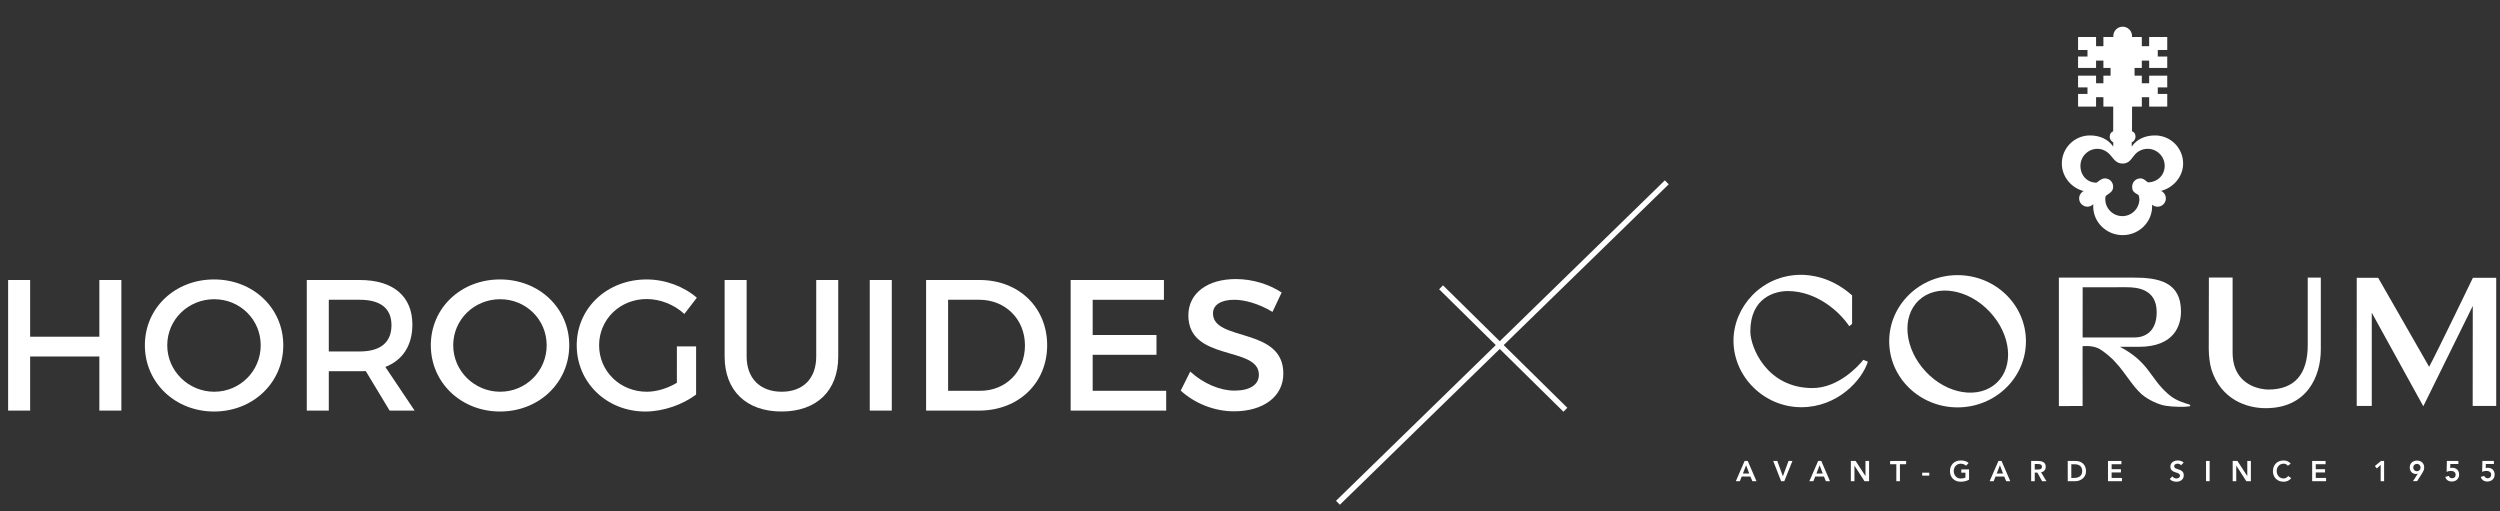 <?xml version="1.0" encoding="utf-8"?>
<!-- Generator: Adobe Illustrator 16.0.0, SVG Export Plug-In . SVG Version: 6.00 Build 0)  -->
<!DOCTYPE svg PUBLIC "-//W3C//DTD SVG 1.1//EN" "http://www.w3.org/Graphics/SVG/1.1/DTD/svg11.dtd">
<svg version="1.1" id="圖層_1" xmlns="http://www.w3.org/2000/svg" xmlns:xlink="http://www.w3.org/1999/xlink" x="0px" y="0px"
	 width="226.25px" height="46.25px" viewBox="-3.5 35 226.25 46.25" enable-background="new -3.5 35 226.25 46.25"
	 xml:space="preserve">
<rect x="-3.5" y="35" width="226.25" height="46.25" fill="#333333" stroke="none"/>
<line fill="none" x1="117.292" y1="79.959" x2="147.042" y2="51.125"/>
<line fill="none" x1="127" y1="60.062" x2="138.25" y2="71.312"/>
<g>
	<path fill="#FFFFFF" d="M164.115,61.732l-0.002,2.584l-0.258,0.203c-0.854-1.297-2.944-3.178-5.555-3.178
		c-1.141,0-3.395,0.564-3.395,3.661c0,1.397,1.473,5.117,5.625,5.117c2.351,0,4.175-2.011,4.605-2.556l0.407,0.172
		c-0.535,1.684-2.743,4.117-6.032,4.117c-3.33,0-6.128-2.728-6.128-6.03c0-3.021,2.528-5.951,6.116-5.951
		C160.212,59.876,162.161,59.991,164.115,61.732"/>
	<path fill="#FFFFFF" d="M173.66,59.9c-3.417,0-6.188,2.681-6.188,5.984c0,3.305,2.771,5.984,6.188,5.984
		c3.416,0,6.188-2.68,6.188-5.984C179.848,62.581,177.076,59.9,173.66,59.9 M177.198,69.648c-1.599,1.496-4.466,1.063-6.41-1.008
		c-1.945-2.074-2.228-4.968-0.631-6.466c1.599-1.497,4.468-1.03,6.411,1.041C178.514,65.288,178.794,68.15,177.198,69.648"/>
	<path fill="#FFFFFF" d="M182.829,60.123V71.75l2.147-0.009c0-0.724-0.006-5.267-0.002-5.409c0,0,0.924-0.121,1.572,0.27
		c0.362,0.219,1.045,0.748,1.456,1.244c0.817,0.867,1.435,2.031,2.306,2.825c0.602,0.515,1.51,0.935,2.149,1.045
		s1.729,0.13,2.165,0.063c0.045-0.004,0.091-0.016,0.098-0.074c-0.007-0.064-0.041-0.09-0.115-0.109
		c-1.01-0.291-1.471-0.56-1.975-1.015c-1.607-1.452-1.637-2.796-4.271-4.194h1.692c3.228,0,3.828-1.923,3.828-3.203
		c0-2.656-2.005-3.061-4.276-3.061H182.829z M184.977,65.542l0.004-4.545l3.963-0.003c1.035,0,2.736,0.188,2.736,2.26
		c0,1.799-1.104,2.288-2.01,2.288H184.977L184.977,65.542z"/>
	<path fill="#FFFFFF" d="M206.534,60.119v6.509c0,2.408-1.224,5.312-4.995,5.312c-1.729,0-4.033-0.793-4.898-3.481
		c-0.17-0.584-0.236-1.224-0.248-1.867c0,0,0.012-6.427,0.012-6.476h2.146v6.752c-0.011,3.232,2.859,3.386,3.224,3.386
		c2.391,0,3.576-1.381,3.576-4.035v-6.099H206.534L206.534,60.119z"/>
	<path fill="#FFFFFF" d="M222.407,71.732V60.141h-2.109c0,0-3.253,6.746-3.961,8.055l-4.614-8.055h-1.938l-0.001,11.594h1.361V63.3
		l4.664,8.466l4.477-9.078l-0.008,9.047h2.13V71.732z"/>
	<path fill="#FFFFFF" d="M190.877,51.502c-0.29-0.218-0.384-0.357-0.676-0.357c-0.408,0-0.739,0.332-0.739,0.74
		c0,0.407,0.108,0.487,0.588,0.778c0.017,0.09,0.065,0.255,0.065,0.351c0,0.854-0.69,1.545-1.543,1.545
		c-0.854,0-1.545-0.691-1.545-1.545c0-0.138,0.017-0.166,0.05-0.293c0.448-0.305,0.663-0.429,0.663-0.836
		c0-0.41-0.332-0.74-0.74-0.74c-0.307,0-0.532,0.227-0.764,0.388c-0.854,0-1.457-0.667-1.457-1.521c0-0.853,0.691-1.544,1.546-1.544
		c0.499,0,0.94,0.274,1.225,0.642c0.241,0.26,0.457,0.692,1.05,0.692c0.594,0,0.777-0.436,1.021-0.71
		c0.282-0.379,0.731-0.624,1.239-0.624c0.854,0,1.545,0.691,1.545,1.544C192.404,50.865,191.729,51.502,190.877,51.502
		 M194.073,49.798c0-1.403-1.138-2.542-2.544-2.542c-0.879,0-1.65,0.333-2.107,1.01l-0.003-0.396c0.108,0,0.343-0.224,0.343-0.498
		c0-0.272-0.097-0.394-0.316-0.496l0.006-2.228h0.883v-0.851h0.665v0.851h1.636v-1.145h-0.857V42.91h0.857v-1.064h-1.636v0.688
		h-0.665v-0.688h-0.658v-0.697h0.658v-0.664h0.665v0.664h1.636v-1.031h-0.857v-0.594h0.857v-1.176h-1.636v0.834h-0.665v-0.834
		h-0.887V38.25v0.012c0-0.468-0.379-0.846-0.846-0.846c-0.468,0-0.847,0.378-0.847,0.846V38.25v0.098h-0.897v0.834h-0.664v-0.834
		h-1.629v1.176h0.852v0.594h-0.852v1.031h1.629v-0.664h0.664v0.664h0.649v0.697h-0.649v0.688h-0.664v-0.688h-1.629v1.065h0.852
		v0.593h-0.852v1.145h1.629v-0.851h0.664v0.851h0.89l-0.005,2.228c-0.182,0.086-0.314,0.224-0.314,0.497s0.234,0.497,0.323,0.497
		l-0.006,0.396c-0.457-0.677-1.229-1.01-2.106-1.01c-1.404,0-2.545,1.139-2.545,2.542c0,1.192,0.864,2.216,1.973,2.49
		c-0.241,0.124-0.406,0.376-0.406,0.667c0,0.415,0.335,0.749,0.751,0.749c0.211,0,0.394-0.088,0.53-0.231
		c-0.006,0.065-0.008,0.131-0.008,0.198c0,1.438,1.192,2.606,2.666,2.606c1.473,0,2.666-1.168,2.666-2.606
		c0-0.053-0.002-0.104-0.004-0.153c0.131,0.116,0.307,0.188,0.497,0.188c0.413,0,0.75-0.334,0.75-0.749
		c0-0.302-0.178-0.562-0.436-0.683C193.184,51.999,194.073,50.99,194.073,49.798"/>
	<path fill="#FFFFFF" d="M154.389,76.717h0.282l0.79,1.831h-0.373l-0.171-0.419h-0.795l-0.165,0.419h-0.365L154.389,76.717z
		 M154.805,77.852l-0.283-0.746l-0.287,0.746H154.805z"/>
	<polygon fill="#FFFFFF" points="156.975,76.717 157.348,76.717 157.85,78.102 158.361,76.717 158.715,76.717 157.977,78.548 
		157.691,78.548 	"/>
	<path fill="#FFFFFF" d="M161.043,76.717h0.283l0.787,1.831h-0.371l-0.172-0.419h-0.793l-0.168,0.419h-0.362L161.043,76.717z
		 M161.458,77.852l-0.283-0.746l-0.286,0.746H161.458z"/>
	<polygon fill="#FFFFFF" points="164.001,76.717 164.434,76.717 165.32,78.077 165.326,78.077 165.326,76.717 165.652,76.717 
		165.652,78.548 165.238,78.548 164.332,77.145 164.328,77.145 164.328,78.548 164.001,78.548 	"/>
	<polygon fill="#FFFFFF" points="168.118,77.012 167.557,77.012 167.557,76.717 169.005,76.717 169.005,77.012 168.443,77.012 
		168.443,78.548 168.118,78.548 	"/>
	<rect x="170.459" y="77.779" fill="#FFFFFF" width="0.641" height="0.265"/>
	<path fill="#FFFFFF" d="M174.7,78.414c-0.226,0.12-0.479,0.182-0.759,0.182c-0.142,0-0.271-0.023-0.39-0.068
		c-0.118-0.045-0.22-0.11-0.306-0.194c-0.085-0.084-0.152-0.185-0.201-0.301c-0.047-0.118-0.07-0.248-0.07-0.392
		c0-0.146,0.023-0.279,0.07-0.399c0.049-0.12,0.116-0.222,0.201-0.308c0.086-0.084,0.188-0.148,0.306-0.195
		c0.118-0.045,0.248-0.067,0.39-0.067c0.141,0,0.271,0.017,0.395,0.052c0.121,0.031,0.23,0.092,0.328,0.18l-0.24,0.244
		c-0.058-0.06-0.13-0.104-0.214-0.133c-0.084-0.031-0.172-0.049-0.267-0.049c-0.094,0-0.18,0.018-0.256,0.051
		c-0.078,0.034-0.144,0.082-0.199,0.142c-0.055,0.061-0.098,0.129-0.127,0.208c-0.03,0.078-0.047,0.164-0.047,0.257
		c0,0.099,0.017,0.188,0.047,0.271c0.029,0.084,0.072,0.155,0.127,0.215c0.057,0.062,0.121,0.108,0.199,0.144
		c0.076,0.034,0.162,0.052,0.256,0.052c0.084,0,0.162-0.009,0.236-0.023c0.071-0.016,0.137-0.038,0.193-0.071v-0.433h-0.375V77.48
		h0.701L174.7,78.414L174.7,78.414z"/>
	<path fill="#FFFFFF" d="M177.359,76.717h0.281l0.789,1.831h-0.371l-0.172-0.419h-0.794l-0.166,0.419h-0.364L177.359,76.717z
		 M177.773,77.852l-0.281-0.746l-0.286,0.746H177.773z"/>
	<path fill="#FFFFFF" d="M180.316,76.717h0.639c0.088,0,0.173,0.008,0.255,0.024c0.081,0.017,0.153,0.044,0.22,0.084
		c0.062,0.04,0.113,0.094,0.151,0.159c0.037,0.068,0.058,0.154,0.058,0.257c0,0.133-0.037,0.243-0.111,0.334
		c-0.073,0.09-0.178,0.146-0.313,0.163l0.487,0.81h-0.395l-0.425-0.776h-0.237v0.776h-0.326v-1.831H180.316z M180.896,77.493
		c0.047,0,0.094-0.003,0.141-0.007c0.047-0.006,0.09-0.016,0.129-0.031c0.038-0.016,0.068-0.041,0.094-0.075
		c0.024-0.032,0.036-0.081,0.036-0.142c0-0.053-0.012-0.096-0.034-0.129c-0.021-0.032-0.052-0.058-0.087-0.074
		c-0.036-0.016-0.075-0.026-0.12-0.031s-0.087-0.009-0.128-0.009h-0.282v0.498H180.896L180.896,77.493z"/>
	<path fill="#FFFFFF" d="M183.63,76.717h0.722c0.121,0,0.237,0.018,0.351,0.055c0.11,0.039,0.211,0.095,0.298,0.17
		c0.086,0.076,0.154,0.172,0.206,0.287c0.052,0.113,0.078,0.25,0.078,0.403c0,0.158-0.03,0.293-0.091,0.407
		c-0.06,0.115-0.135,0.21-0.229,0.285c-0.094,0.074-0.197,0.131-0.312,0.169c-0.115,0.036-0.229,0.055-0.338,0.055h-0.684
		L183.63,76.717L183.63,76.717z M184.198,78.253c0.103,0,0.198-0.012,0.288-0.035c0.091-0.022,0.17-0.059,0.238-0.108
		c0.065-0.049,0.119-0.112,0.158-0.19c0.038-0.078,0.059-0.174,0.059-0.286c0-0.109-0.018-0.203-0.053-0.283
		c-0.033-0.08-0.082-0.144-0.144-0.192c-0.062-0.05-0.134-0.087-0.218-0.109s-0.176-0.034-0.275-0.034h-0.297v1.242L184.198,78.253
		L184.198,78.253z"/>
	<polygon fill="#FFFFFF" points="187.273,76.717 188.488,76.717 188.488,77.012 187.602,77.012 187.602,77.462 188.441,77.462 
		188.441,77.757 187.602,77.757 187.602,78.253 188.535,78.253 188.535,78.548 187.273,78.548 	"/>
	<path fill="#FFFFFF" d="M193.884,77.109c-0.034-0.051-0.079-0.086-0.139-0.109c-0.058-0.023-0.118-0.036-0.183-0.036
		c-0.037,0-0.074,0.005-0.109,0.015c-0.035,0.008-0.066,0.021-0.096,0.041c-0.028,0.02-0.053,0.043-0.068,0.073
		s-0.025,0.065-0.025,0.107c0,0.062,0.021,0.108,0.063,0.143c0.044,0.032,0.097,0.062,0.161,0.085
		c0.063,0.023,0.135,0.049,0.209,0.07c0.076,0.021,0.146,0.053,0.21,0.093c0.063,0.041,0.118,0.093,0.159,0.157
		c0.045,0.064,0.065,0.152,0.065,0.263c0,0.099-0.018,0.185-0.055,0.259c-0.036,0.07-0.085,0.133-0.147,0.181
		c-0.061,0.05-0.132,0.086-0.213,0.108c-0.08,0.023-0.164,0.037-0.256,0.037c-0.113,0-0.223-0.021-0.327-0.059
		c-0.106-0.036-0.196-0.102-0.272-0.189l0.246-0.238c0.039,0.062,0.093,0.106,0.156,0.141c0.064,0.034,0.135,0.051,0.207,0.051
		c0.037,0,0.074-0.004,0.112-0.016c0.039-0.012,0.072-0.025,0.104-0.046c0.028-0.021,0.056-0.048,0.074-0.079
		c0.018-0.032,0.028-0.068,0.028-0.11c0-0.065-0.022-0.118-0.065-0.155c-0.043-0.035-0.098-0.065-0.16-0.09
		c-0.063-0.025-0.135-0.051-0.209-0.072c-0.078-0.021-0.146-0.053-0.211-0.092c-0.062-0.039-0.115-0.091-0.16-0.156
		c-0.043-0.063-0.063-0.15-0.063-0.26c0-0.095,0.021-0.177,0.058-0.246c0.041-0.067,0.09-0.125,0.152-0.172
		c0.064-0.045,0.137-0.078,0.217-0.102c0.082-0.023,0.164-0.033,0.248-0.033c0.098,0,0.19,0.016,0.279,0.043
		c0.092,0.029,0.174,0.078,0.246,0.146L193.884,77.109z"/>
	<rect x="196.146" y="76.717" fill="#FFFFFF" width="0.326" height="1.831"/>
	<polygon fill="#FFFFFF" points="198.557,76.717 198.986,76.717 199.874,78.077 199.88,78.077 199.88,76.717 200.205,76.717 
		200.205,78.548 199.791,78.548 198.887,77.145 198.881,77.145 198.881,78.548 198.557,78.548 	"/>
	<path fill="#FFFFFF" d="M203.555,77.146c-0.068-0.072-0.134-0.121-0.197-0.145c-0.062-0.025-0.125-0.038-0.188-0.038
		c-0.096,0-0.181,0.019-0.257,0.052c-0.078,0.033-0.143,0.08-0.199,0.141c-0.054,0.06-0.097,0.129-0.128,0.208
		c-0.03,0.079-0.045,0.165-0.045,0.257c0,0.098,0.015,0.188,0.045,0.271c0.031,0.082,0.074,0.152,0.128,0.215
		c0.057,0.061,0.121,0.106,0.199,0.142c0.076,0.034,0.161,0.052,0.257,0.052c0.074,0,0.146-0.018,0.216-0.053
		c0.069-0.035,0.137-0.092,0.196-0.17l0.271,0.191c-0.084,0.113-0.186,0.196-0.305,0.248c-0.119,0.053-0.246,0.078-0.381,0.078
		c-0.141,0-0.271-0.023-0.389-0.068c-0.118-0.045-0.221-0.11-0.307-0.194c-0.084-0.084-0.152-0.185-0.199-0.301
		c-0.049-0.118-0.073-0.248-0.073-0.392c0-0.146,0.024-0.279,0.073-0.399c0.047-0.12,0.115-0.222,0.199-0.308
		c0.086-0.084,0.188-0.149,0.307-0.194c0.117-0.046,0.248-0.068,0.389-0.068c0.125,0,0.238,0.021,0.346,0.065
		c0.105,0.045,0.205,0.119,0.297,0.224L203.555,77.146z"/>
	<polygon fill="#FFFFFF" points="205.751,76.717 206.964,76.717 206.964,77.012 206.076,77.012 206.076,77.462 206.917,77.462 
		206.917,77.757 206.076,77.757 206.076,78.253 207.01,78.253 207.01,78.548 205.751,78.548 	"/>
	<polygon fill="#FFFFFF" points="211.95,77.073 211.605,77.393 211.425,77.177 211.979,76.717 212.262,76.717 212.262,78.548 
		211.95,78.548 	"/>
	<path fill="#FFFFFF" d="M214.87,78.548l0.44-0.677l-0.006-0.008c-0.02,0.012-0.044,0.021-0.076,0.025
		c-0.033,0.006-0.062,0.006-0.096,0.006c-0.08,0-0.154-0.015-0.222-0.045c-0.067-0.031-0.124-0.074-0.175-0.127
		c-0.049-0.054-0.088-0.115-0.113-0.188c-0.025-0.07-0.04-0.145-0.04-0.225c0-0.096,0.017-0.182,0.049-0.259
		c0.034-0.079,0.078-0.145,0.136-0.198c0.059-0.055,0.129-0.097,0.209-0.125c0.08-0.029,0.166-0.045,0.26-0.045
		c0.095,0,0.182,0.016,0.262,0.043c0.081,0.028,0.15,0.069,0.207,0.123c0.059,0.053,0.104,0.117,0.135,0.196
		c0.032,0.078,0.049,0.163,0.049,0.261s-0.017,0.186-0.049,0.264c-0.031,0.078-0.072,0.158-0.122,0.238l-0.469,0.737h-0.379V78.548z
		 M215.562,77.314c0-0.047-0.011-0.092-0.025-0.131c-0.02-0.041-0.042-0.076-0.072-0.105c-0.029-0.031-0.064-0.055-0.105-0.072
		c-0.041-0.017-0.084-0.025-0.131-0.025c-0.045,0-0.09,0.01-0.131,0.025c-0.041,0.018-0.076,0.041-0.105,0.072
		c-0.029,0.029-0.055,0.064-0.07,0.105c-0.018,0.041-0.025,0.084-0.025,0.131c0,0.045,0.008,0.09,0.025,0.131
		c0.016,0.039,0.041,0.074,0.07,0.104s0.064,0.054,0.105,0.07c0.041,0.019,0.086,0.026,0.131,0.026c0.047,0,0.09-0.01,0.131-0.026
		s0.076-0.04,0.105-0.07c0.03-0.03,0.055-0.065,0.072-0.104C215.553,77.404,215.562,77.359,215.562,77.314"/>
	<path fill="#FFFFFF" d="M218.988,76.995h-0.735l-0.008,0.364c0.024-0.008,0.054-0.014,0.092-0.018
		c0.037-0.004,0.072-0.006,0.104-0.006c0.09,0,0.172,0.016,0.248,0.043c0.074,0.029,0.139,0.07,0.192,0.123
		c0.052,0.053,0.095,0.118,0.124,0.189c0.03,0.076,0.046,0.158,0.046,0.252c0,0.1-0.017,0.188-0.051,0.266
		c-0.034,0.079-0.08,0.146-0.14,0.2c-0.062,0.055-0.129,0.096-0.211,0.126c-0.082,0.027-0.17,0.044-0.262,0.044
		c-0.146,0-0.271-0.036-0.373-0.104c-0.104-0.07-0.176-0.175-0.22-0.315l0.326-0.089c0.021,0.064,0.056,0.117,0.104,0.156
		c0.051,0.037,0.114,0.057,0.194,0.057c0.046,0,0.088-0.008,0.128-0.023c0.038-0.015,0.072-0.035,0.102-0.064
		c0.029-0.028,0.051-0.062,0.066-0.1c0.016-0.039,0.022-0.08,0.022-0.125c0-0.063-0.013-0.117-0.035-0.164
		c-0.022-0.043-0.056-0.08-0.095-0.108c-0.041-0.028-0.086-0.05-0.137-0.062c-0.053-0.014-0.106-0.021-0.164-0.021
		c-0.066,0-0.135,0.008-0.201,0.022c-0.064,0.018-0.127,0.037-0.182,0.065l0.02-0.988h1.041v0.279H218.988z"/>
	<path fill="#FFFFFF" d="M222.203,76.995h-0.736l-0.008,0.364c0.023-0.008,0.057-0.014,0.092-0.018
		c0.036-0.004,0.072-0.006,0.104-0.006c0.091,0,0.173,0.016,0.248,0.043c0.074,0.029,0.14,0.07,0.191,0.123
		c0.055,0.053,0.096,0.118,0.127,0.189c0.029,0.076,0.045,0.158,0.045,0.252c0,0.1-0.016,0.188-0.051,0.266
		c-0.033,0.079-0.08,0.146-0.141,0.2c-0.061,0.055-0.131,0.096-0.21,0.126c-0.081,0.027-0.169,0.044-0.263,0.044
		c-0.146,0-0.271-0.036-0.373-0.104c-0.104-0.07-0.176-0.175-0.219-0.315l0.326-0.089c0.02,0.064,0.057,0.117,0.105,0.156
		c0.049,0.037,0.113,0.057,0.193,0.057c0.047,0,0.088-0.008,0.129-0.023c0.039-0.015,0.071-0.035,0.102-0.064
		c0.027-0.028,0.05-0.062,0.064-0.1c0.016-0.039,0.023-0.08,0.023-0.125c0-0.063-0.014-0.117-0.035-0.164
		c-0.023-0.043-0.054-0.08-0.095-0.108c-0.04-0.028-0.087-0.05-0.138-0.062c-0.052-0.014-0.106-0.021-0.162-0.021
		c-0.067,0-0.135,0.008-0.201,0.022c-0.066,0.018-0.127,0.037-0.184,0.065l0.019-0.988h1.043v0.279H222.203z"/>
</g>
<g id="gray">
	<g>
		<path fill="#FFFFFF" d="M5.492,72.158v-4.896h-6.264v4.896h-1.992V60.34h1.992v5.133h6.264V60.34h1.991v11.818H5.492L5.492,72.158
			z"/>
		<path fill="#FFFFFF" d="M22.137,66.249c0,3.376-2.735,5.993-6.263,5.993s-6.263-2.617-6.263-5.993c0-3.394,2.735-5.96,6.263-5.96
			S22.137,62.872,22.137,66.249z M11.636,66.249c0,2.347,1.942,4.203,4.254,4.203c2.313,0,4.204-1.856,4.204-4.203
			c0-2.349-1.891-4.17-4.204-4.17C13.561,62.078,11.636,63.9,11.636,66.249z"/>
		<path fill="#FFFFFF" d="M29.599,68.578c-0.168,0.018-0.354,0.018-0.54,0.018h-2.803v3.562h-1.992V60.34h4.795
			c3.022,0,4.761,1.469,4.761,4.034c0,1.892-0.878,3.226-2.448,3.833l2.65,3.951H31.76L29.599,68.578z M29.059,66.807
			c1.823,0,2.87-0.777,2.87-2.382c0-1.553-1.046-2.296-2.87-2.296h-2.803v4.678H29.059L29.059,66.807z"/>
		<path fill="#FFFFFF" d="M48.018,66.249c0,3.376-2.736,5.993-6.264,5.993c-3.528,0-6.264-2.617-6.264-5.993
			c0-3.394,2.735-5.96,6.264-5.96C45.282,60.289,48.018,62.872,48.018,66.249z M37.516,66.249c0,2.347,1.942,4.203,4.254,4.203
			c2.313,0,4.204-1.856,4.204-4.203c0-2.349-1.892-4.17-4.204-4.17C39.44,62.078,37.516,63.9,37.516,66.249z"/>
		<path fill="#FFFFFF" d="M59.497,66.352v4.354c-1.198,0.912-2.971,1.537-4.592,1.537c-3.495,0-6.212-2.617-6.212-5.993
			s2.751-5.96,6.331-5.96c1.688,0,3.376,0.643,4.541,1.654l-1.131,1.47c-0.912-0.845-2.178-1.351-3.41-1.351
			c-2.415,0-4.305,1.84-4.305,4.187c0,2.362,1.908,4.203,4.321,4.203c0.878,0,1.875-0.304,2.718-0.81V66.35h1.739V66.352z"/>
		<path fill="#FFFFFF" d="M72.361,67.262c0,3.09-1.942,4.98-5.133,4.98s-5.149-1.893-5.149-4.98V60.34h1.992v6.922
			c0,1.992,1.232,3.19,3.173,3.19c1.925,0,3.124-1.183,3.124-3.19V60.34h1.992L72.361,67.262L72.361,67.262z"/>
		<path fill="#FFFFFF" d="M75.213,72.158V60.34h1.992v11.818H75.213L75.213,72.158z"/>
		<path fill="#FFFFFF" d="M85.157,60.34c3.545,0,6.111,2.482,6.111,5.909c0,3.409-2.583,5.909-6.162,5.909h-4.794V60.34H85.157
			L85.157,60.34z M82.304,70.368h2.904c2.296,0,4.051-1.706,4.051-4.103c0-2.414-1.806-4.138-4.137-4.138h-2.819L82.304,70.368
			L82.304,70.368z"/>
		<path fill="#FFFFFF" d="M95.387,62.129v3.191h5.774v1.789h-5.774v3.259h6.652v1.79h-8.645V60.34h8.441v1.789H95.387L95.387,62.129
			z"/>
		<path fill="#FFFFFF" d="M112.488,61.473l-0.827,1.754c-1.283-0.775-2.566-1.098-3.461-1.098c-1.165,0-1.925,0.439-1.925,1.232
			c0,2.582,6.382,1.199,6.365,5.453c0,2.109-1.857,3.41-4.457,3.41c-1.857,0-3.612-0.76-4.828-1.873l0.861-1.724
			c1.215,1.115,2.735,1.724,4.001,1.724c1.384,0,2.211-0.523,2.211-1.436c0-2.634-6.382-1.165-6.382-5.369
			c0-2.025,1.739-3.292,4.305-3.292C109.889,60.256,111.391,60.745,112.488,61.473z"/>
	</g>
</g>
<line fill="none" stroke="#FFFFFF" stroke-width="0.5" stroke-miterlimit="10" x1="126.917" y1="61" x2="138.167" y2="72.083"/>
<line fill="none" stroke="#FFFFFF" stroke-width="0.5" stroke-miterlimit="10" x1="117.583" y1="80.5" x2="147.344" y2="51.5"/>
</svg>
